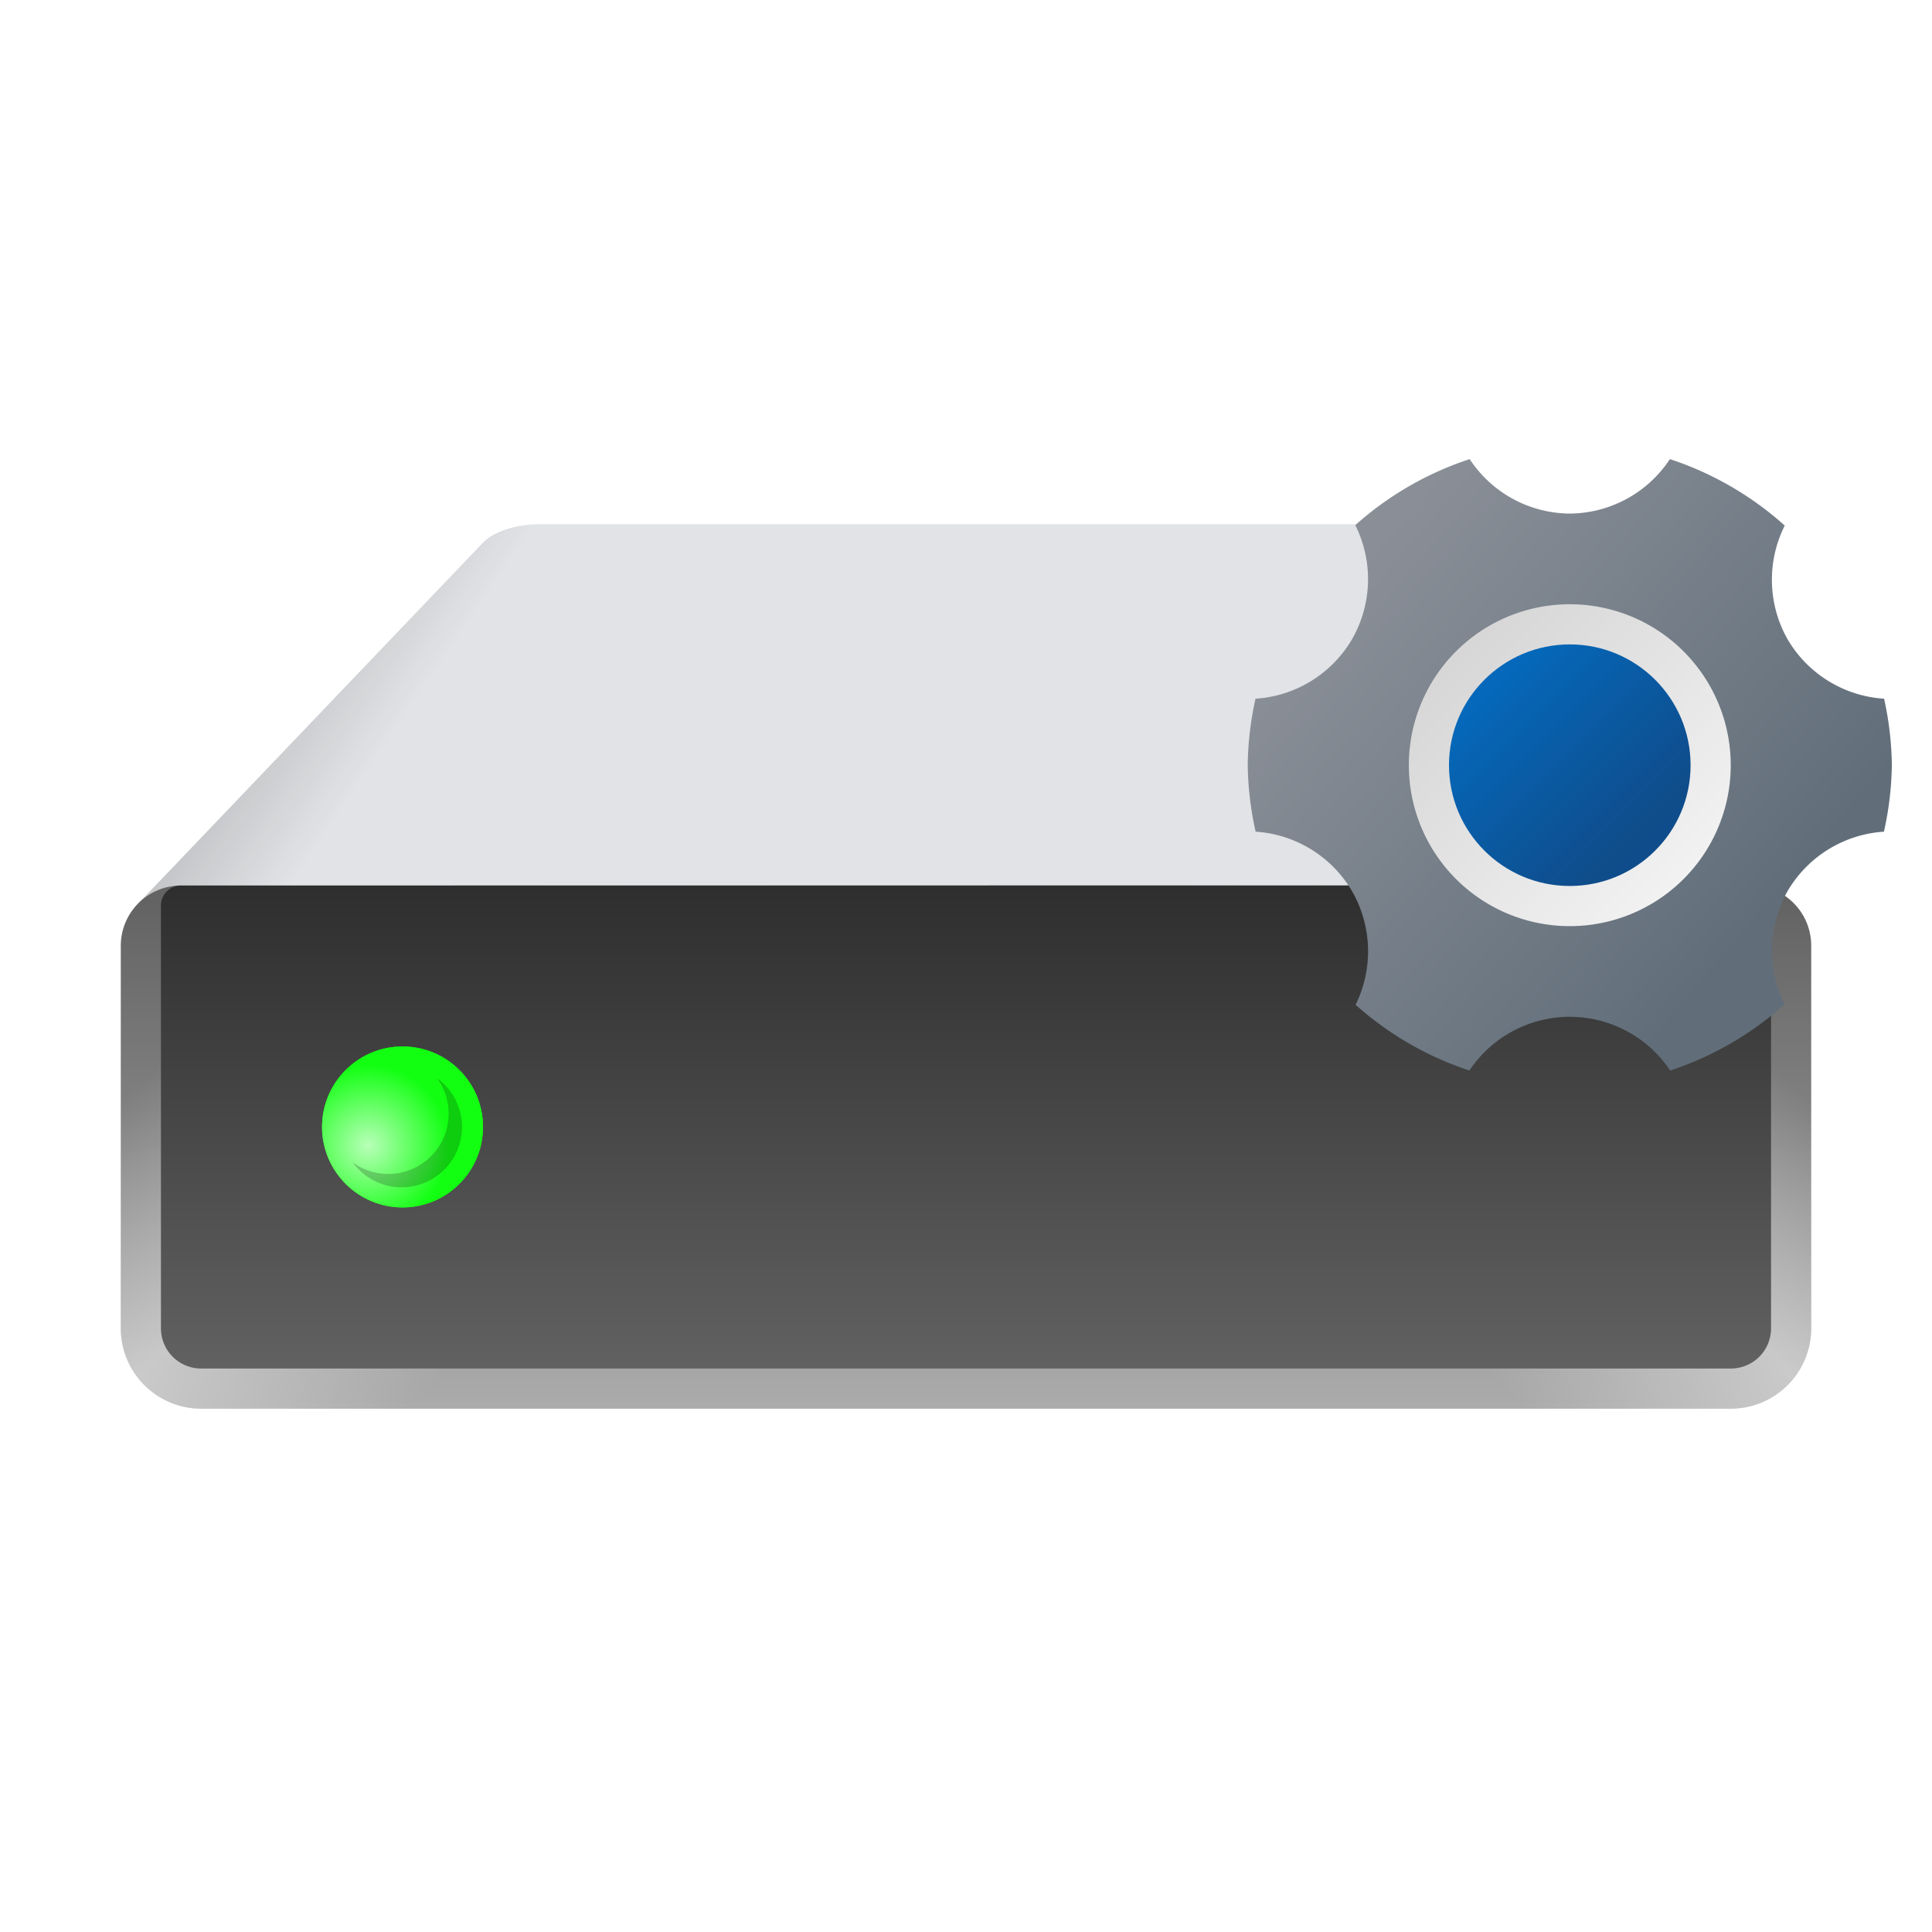 <?xml version="1.0" encoding="UTF-8" standalone="no"?>
<svg
   width="48"
   height="48"
   version="1.1"
   viewBox="0 0 12.7 12.7"
   id="svg6"
   sodipodi:docname="disk-utility.svg"
   inkscape:version="1.2.1 (9c6d41e410, 2022-07-14)"
   xmlns:inkscape="http://www.inkscape.org/namespaces/inkscape"
   xmlns:sodipodi="http://sodipodi.sourceforge.net/DTD/sodipodi-0.dtd"
   xmlns:xlink="http://www.w3.org/1999/xlink"
   xmlns="http://www.w3.org/2000/svg"
   xmlns:svg="http://www.w3.org/2000/svg"
   xmlns:rdf="http://www.w3.org/1999/02/22-rdf-syntax-ns#"
   xmlns:cc="http://creativecommons.org/ns#"
   xmlns:dc="http://purl.org/dc/elements/1.1/">
  <defs
     id="defs10">
    <linearGradient
       inkscape:collect="always"
       id="linearGradient58462">
      <stop
         style="stop-color:#636363;stop-opacity:1;"
         offset="0"
         id="stop58458" />
      <stop
         style="stop-color:#ababab;stop-opacity:0.996"
         offset="1"
         id="stop58460" />
    </linearGradient>
    <linearGradient
       inkscape:collect="always"
       id="linearGradient50927">
      <stop
         style="stop-color:#000000;stop-opacity:1;"
         offset="0"
         id="stop50923" />
      <stop
         style="stop-color:#000000;stop-opacity:0;"
         offset="1"
         id="stop50925" />
    </linearGradient>
    <linearGradient
       inkscape:collect="always"
       id="linearGradient50337">
      <stop
         style="stop-color:#ffffff;stop-opacity:1;"
         offset="0"
         id="stop50333" />
      <stop
         style="stop-color:#ffffff;stop-opacity:0;"
         offset="1"
         id="stop50335" />
    </linearGradient>
    <linearGradient
       inkscape:collect="always"
       id="linearGradient48004">
      <stop
         style="stop-color:#ffffff;stop-opacity:0"
         offset="0"
         id="stop48000" />
      <stop
         style="stop-color:#ffffff;stop-opacity:1"
         offset="0.5"
         id="stop48328" />
      <stop
         style="stop-color:#ffffff;stop-opacity:0;"
         offset="1"
         id="stop48002" />
    </linearGradient>
    <linearGradient
       inkscape:collect="always"
       id="linearGradient10484">
      <stop
         style="stop-color:#2e2e2e;stop-opacity:1;"
         offset="0"
         id="stop10480" />
      <stop
         style="stop-color:#616161;stop-opacity:1"
         offset="1"
         id="stop10482" />
    </linearGradient>
    <linearGradient
       inkscape:collect="always"
       xlink:href="#linearGradient10484"
       id="linearGradient10486"
       x1="8.914"
       y1="13.01"
       x2="8.914"
       y2="19.269"
       gradientUnits="userSpaceOnUse"
       gradientTransform="matrix(0.499,0,0,0.507,1.903,-0.778)" />
    <linearGradient
       inkscape:collect="always"
       xlink:href="#linearGradient48004"
       id="linearGradient48006"
       x1="0.542"
       y1="10.597"
       x2="3.065"
       y2="13.265"
       gradientUnits="userSpaceOnUse"
       gradientTransform="matrix(0.75,0,0,0.75,2.9e-7,-0.331)" />
    <radialGradient
       inkscape:collect="always"
       xlink:href="#linearGradient50337"
       id="radialGradient50339"
       cx="3.556"
       cy="10.339"
       fx="3.556"
       fy="10.339"
       r="0.661"
       gradientUnits="userSpaceOnUse"
       gradientTransform="matrix(0.8,0,0,0.8,-0.423,-0.741)" />
    <linearGradient
       inkscape:collect="always"
       xlink:href="#linearGradient50927"
       id="linearGradient50929"
       x1="0.817"
       y1="6.694"
       x2="2.705"
       y2="7.975"
       gradientUnits="userSpaceOnUse"
       gradientTransform="matrix(0.748,0,0,0.748,0.004,-0.313)" />
    <linearGradient
       inkscape:collect="always"
       xlink:href="#linearGradient50927"
       id="linearGradient51339"
       gradientUnits="userSpaceOnUse"
       x1="0.817"
       y1="6.694"
       x2="2.705"
       y2="7.975"
       gradientTransform="matrix(-0.748,0,0,0.748,12.666,-0.313)" />
    <linearGradient
       inkscape:collect="always"
       xlink:href="#linearGradient58462"
       id="linearGradient58464"
       x1="9.525"
       y1="8.334"
       x2="9.525"
       y2="12.788"
       gradientUnits="userSpaceOnUse"
       gradientTransform="matrix(0.75,0,0,0.75,2.9e-7,-0.331)" />
    <linearGradient
       inkscape:collect="always"
       xlink:href="#linearGradient48004"
       id="linearGradient71108"
       gradientUnits="userSpaceOnUse"
       x1="0.542"
       y1="10.597"
       x2="3.065"
       y2="13.265"
       gradientTransform="matrix(-0.75,0,0,0.75,12.7,-0.331)" />
    <filter
       inkscape:collect="always"
       style="color-interpolation-filters:sRGB"
       id="filter1734"
       x="-0.265"
       y="-0.265"
       width="1.53"
       height="1.53">
      <feGaussianBlur
         inkscape:collect="always"
         stdDeviation="0.117"
         id="feGaussianBlur1736" />
    </filter>
    <linearGradient
       inkscape:collect="always"
       xlink:href="#linearGradient7024"
       id="linearGradient7026"
       x1="14.634"
       y1="13.653"
       x2="4.051"
       y2="3.07"
       gradientUnits="userSpaceOnUse"
       gradientTransform="matrix(0.25,0,0,0.25,4.014,4.155)" />
    <linearGradient
       inkscape:collect="always"
       id="linearGradient7024">
      <stop
         style="stop-color:#ffffff;stop-opacity:1;"
         offset="0"
         id="stop7020" />
      <stop
         style="stop-color:#f0f0f0;stop-opacity:1"
         offset="0.25"
         id="stop7732" />
      <stop
         style="stop-color:#cccccc;stop-opacity:1"
         offset="1"
         id="stop7022" />
    </linearGradient>
    <linearGradient
       inkscape:collect="always"
       xlink:href="#linearGradient6060"
       id="linearGradient6062"
       x1="1.058"
       y1="1.058"
       x2="15.346"
       y2="13.229"
       gradientUnits="userSpaceOnUse"
       gradientTransform="matrix(0.25,0,0,0.25,4.233,4.128)" />
    <linearGradient
       inkscape:collect="always"
       id="linearGradient6060">
      <stop
         style="stop-color:#8a8f97;stop-opacity:1;"
         offset="0"
         id="stop6056" />
      <stop
         style="stop-color:#8a8f97;stop-opacity:1"
         offset="0.146"
         id="stop6576" />
      <stop
         style="stop-color:#616e7a;stop-opacity:1"
         offset="0.9"
         id="stop6770" />
      <stop
         style="stop-color:#616e7a;stop-opacity:1"
         offset="1"
         id="stop6058" />
    </linearGradient>
    <linearGradient
       inkscape:collect="always"
       xlink:href="#linearGradient8250"
       id="linearGradient8252"
       x1="5.458"
       y1="4.89"
       x2="12.338"
       y2="11.769"
       gradientUnits="userSpaceOnUse"
       gradientTransform="matrix(0.25,0,0,0.25,4.059,4.097)" />
    <linearGradient
       inkscape:collect="always"
       id="linearGradient8250">
      <stop
         style="stop-color:#0568ba;stop-opacity:1;"
         offset="0"
         id="stop8246" />
      <stop
         style="stop-color:#0568ba;stop-opacity:1"
         offset="0.24"
         id="stop9054" />
      <stop
         style="stop-color:#0f4c8a;stop-opacity:1"
         offset="0.8"
         id="stop8830" />
      <stop
         style="stop-color:#0f4c8f;stop-opacity:1"
         offset="1"
         id="stop8248" />
    </linearGradient>
  </defs>
  <sodipodi:namedview
     id="namedview8"
     pagecolor="#ffffff"
     bordercolor="#666666"
     borderopacity="1.0"
     inkscape:pageshadow="2"
     inkscape:pageopacity="0.0"
     inkscape:pagecheckerboard="0"
     showgrid="false"
     inkscape:zoom="16.541667"
     inkscape:cx="18.31738"
     inkscape:cy="24"
     inkscape:window-width="1920"
     inkscape:window-height="1006"
     inkscape:window-x="0"
     inkscape:window-y="0"
     inkscape:window-maximized="1"
     inkscape:current-layer="svg6"
     inkscape:showpageshadow="2"
     inkscape:deskcolor="#d1d1d1" />
  <path
     id="rect31485"
     style="opacity:1;fill:#e1e3e6;fill-opacity:1;stroke-width:0.396;stroke-linecap:round;stroke-linejoin:round;stroke-dasharray:4.748, 0.396"
     d="M 3.556,3.446 C 3.38,3.445 3.242,3.5 3.178,3.564 L 0.911,5.937 1.191,5.821 H 3.565 9.105 11.479 L 11.759,5.937 9.492,3.564 C 9.427,3.5 9.289,3.445 9.113,3.446 Z"
     sodipodi:nodetypes="ccccccccccc" />
  <path
     id="rect31485-9"
     style="opacity:0.3;fill:url(#linearGradient50929);fill-opacity:1;stroke-width:0.396;stroke-linecap:round;stroke-linejoin:round;stroke-dasharray:4.748, 0.396"
     d="M 3.556,3.446 C 3.38,3.445 3.242,3.5 3.178,3.564 L 0.911,5.937 1.191,5.821 H 3.565 9.105 11.479 L 11.759,5.937 9.492,3.564 C 9.427,3.5 9.289,3.445 9.113,3.446 Z"
     sodipodi:nodetypes="ccccccccccc" />
  <path
     id="rect31485-9-0"
     style="opacity:0.3;fill:url(#linearGradient51339);fill-opacity:1;stroke-width:0.396;stroke-linecap:round;stroke-linejoin:round;stroke-dasharray:4.748, 0.396"
     d="M 9.113,3.446 C 9.289,3.445 9.427,3.5 9.492,3.564 L 11.759,5.937 11.479,5.821 H 9.105 3.565 1.191 L 0.911,5.937 3.178,3.564 C 3.242,3.5 3.38,3.445 3.556,3.446 Z"
     sodipodi:nodetypes="ccccccccccc" />
  <path
     id="rect849"
     style="fill:url(#linearGradient58464);fill-opacity:1;stroke-width:0.397;stroke-linecap:round;stroke-linejoin:round;stroke-dasharray:4.762, 0.397"
     d="m 1.191,5.821 c -0.22,0 -0.397,0.177 -0.397,0.397 V 8.731 A 0.529,0.529 0 0 0 1.323,9.26 H 11.377 A 0.529,0.529 0 0 0 11.906,8.731 V 6.217 c 0,-0.22 -0.177,-0.397 -0.397,-0.397 z" />
  <path
     id="rect849-5"
     style="opacity:0.4;fill:url(#linearGradient48006);fill-opacity:1;stroke-width:0.397;stroke-linecap:round;stroke-linejoin:round;stroke-dasharray:4.762, 0.397"
     d="m 1.191,5.821 c -0.22,0 -0.397,0.177 -0.397,0.397 V 8.731 A 0.529,0.529 0 0 0 1.323,9.26 H 11.377 A 0.529,0.529 0 0 0 11.906,8.731 V 6.217 c 0,-0.22 -0.177,-0.397 -0.397,-0.397 z" />
  <path
     id="rect849-5-8"
     style="opacity:0.4;fill:url(#linearGradient71108);fill-opacity:1;stroke-width:0.397;stroke-linecap:round;stroke-linejoin:round;stroke-dasharray:4.762, 0.397"
     d="m 1.191,5.821 c -0.22,0 -0.397,0.177 -0.397,0.397 V 8.731 A 0.529,0.529 0 0 0 1.323,9.26 H 11.377 A 0.529,0.529 0 0 0 11.906,8.731 V 6.217 c 0,-0.22 -0.177,-0.397 -0.397,-0.397 z" />
  <path
     id="rect1094"
     style="fill:url(#linearGradient10486);stroke-width:0.266;stroke-linecap:round;stroke-linejoin:round;stroke-dasharray:3.194, 0.266"
     d="M 1.183,5.821 A 0.132,0.132 0 0 0 1.058,5.946 v 2.785 c 0,0.147 0.118,0.265 0.265,0.265 H 11.377 c 0.147,0 0.265,-0.118 0.265,-0.265 V 5.946 A 0.132,0.132 0 0 0 11.516,5.821 Z" />
  <circle
     style="opacity:1;fill:#12ff12;fill-opacity:1;stroke-width:0.458;stroke-linecap:round;stroke-linejoin:round;stroke-dasharray:5.496, 0.458;filter:url(#filter1734)"
     id="path25907"
     cx="2.646"
     cy="7.408"
     r="0.529" />
  <circle
     style="fill:#12ff12;fill-opacity:1;stroke-width:0.423;stroke-linecap:round;stroke-linejoin:round;stroke-dasharray:5.08, 0.423"
     id="path30449"
     cx="2.646"
     cy="7.408"
     r="0.529" />
  <circle
     style="opacity:0.7;fill:url(#radialGradient50339);fill-opacity:1;stroke-width:0.423;stroke-linecap:round;stroke-linejoin:round;stroke-dasharray:5.08, 0.423"
     id="path50091"
     cx="2.646"
     cy="7.408"
     r="0.529" />
  <path
     id="path49923"
     style="opacity:0.2;fill:#000000;fill-opacity:1;stroke-width:0.353;stroke-linecap:round;stroke-linejoin:round;stroke-dasharray:4.233, 0.353"
     d="M 2.873,7.087 A 0.397,0.397 0 0 1 2.949,7.32 0.397,0.397 0 0 1 2.552,7.717 0.397,0.397 0 0 1 2.319,7.641 0.397,0.397 0 0 0 2.64,7.805 0.397,0.397 0 0 0 3.037,7.408 0.397,0.397 0 0 0 2.873,7.087 Z" />
  <g
     id="g871"
     transform="matrix(1,0,0,1,3.969,-1.215)">
    <circle
       style="fill:url(#linearGradient7026);fill-opacity:1;stroke-width:0.066"
       id="path6952"
       cx="6.35"
       cy="6.245"
       r="1.191" />
    <path
       id="path5884"
       style="fill:url(#linearGradient6062);fill-opacity:1;stroke-width:0.066"
       d="M 5.692,4.233 A 2.117,2.117 0 0 0 4.94,4.667 0.794,0.794 0 0 1 4.918,5.418 0.794,0.794 0 0 1 4.284,5.808 2.117,2.117 0 0 0 4.233,6.245 2.117,2.117 0 0 0 4.285,6.682 0.794,0.794 0 0 1 4.918,7.072 0.794,0.794 0 0 1 4.942,7.82 2.117,2.117 0 0 0 5.69,8.252 0.794,0.794 0 0 1 6.35,7.899 0.794,0.794 0 0 1 7.01,8.252 2.117,2.117 0 0 0 7.762,7.817 0.794,0.794 0 0 1 7.782,7.072 0.794,0.794 0 0 1 8.415,6.682 2.117,2.117 0 0 0 8.467,6.245 2.117,2.117 0 0 0 8.416,5.808 0.794,0.794 0 0 1 7.782,5.418 0.794,0.794 0 0 1 7.763,4.67 2.117,2.117 0 0 0 7.008,4.233 0.794,0.794 0 0 1 6.35,4.591 0.794,0.794 0 0 1 5.692,4.233 Z M 6.35,5.187 A 1.058,1.058 0 0 1 7.408,6.245 1.058,1.058 0 0 1 6.35,7.303 1.058,1.058 0 0 1 5.292,6.245 1.058,1.058 0 0 1 6.35,5.187 Z" />
    <circle
       style="fill:url(#linearGradient8252);fill-opacity:1;stroke-width:0.066"
       id="path8010"
       cx="6.35"
       cy="6.245"
       r="0.794" />
  </g>
</svg>
